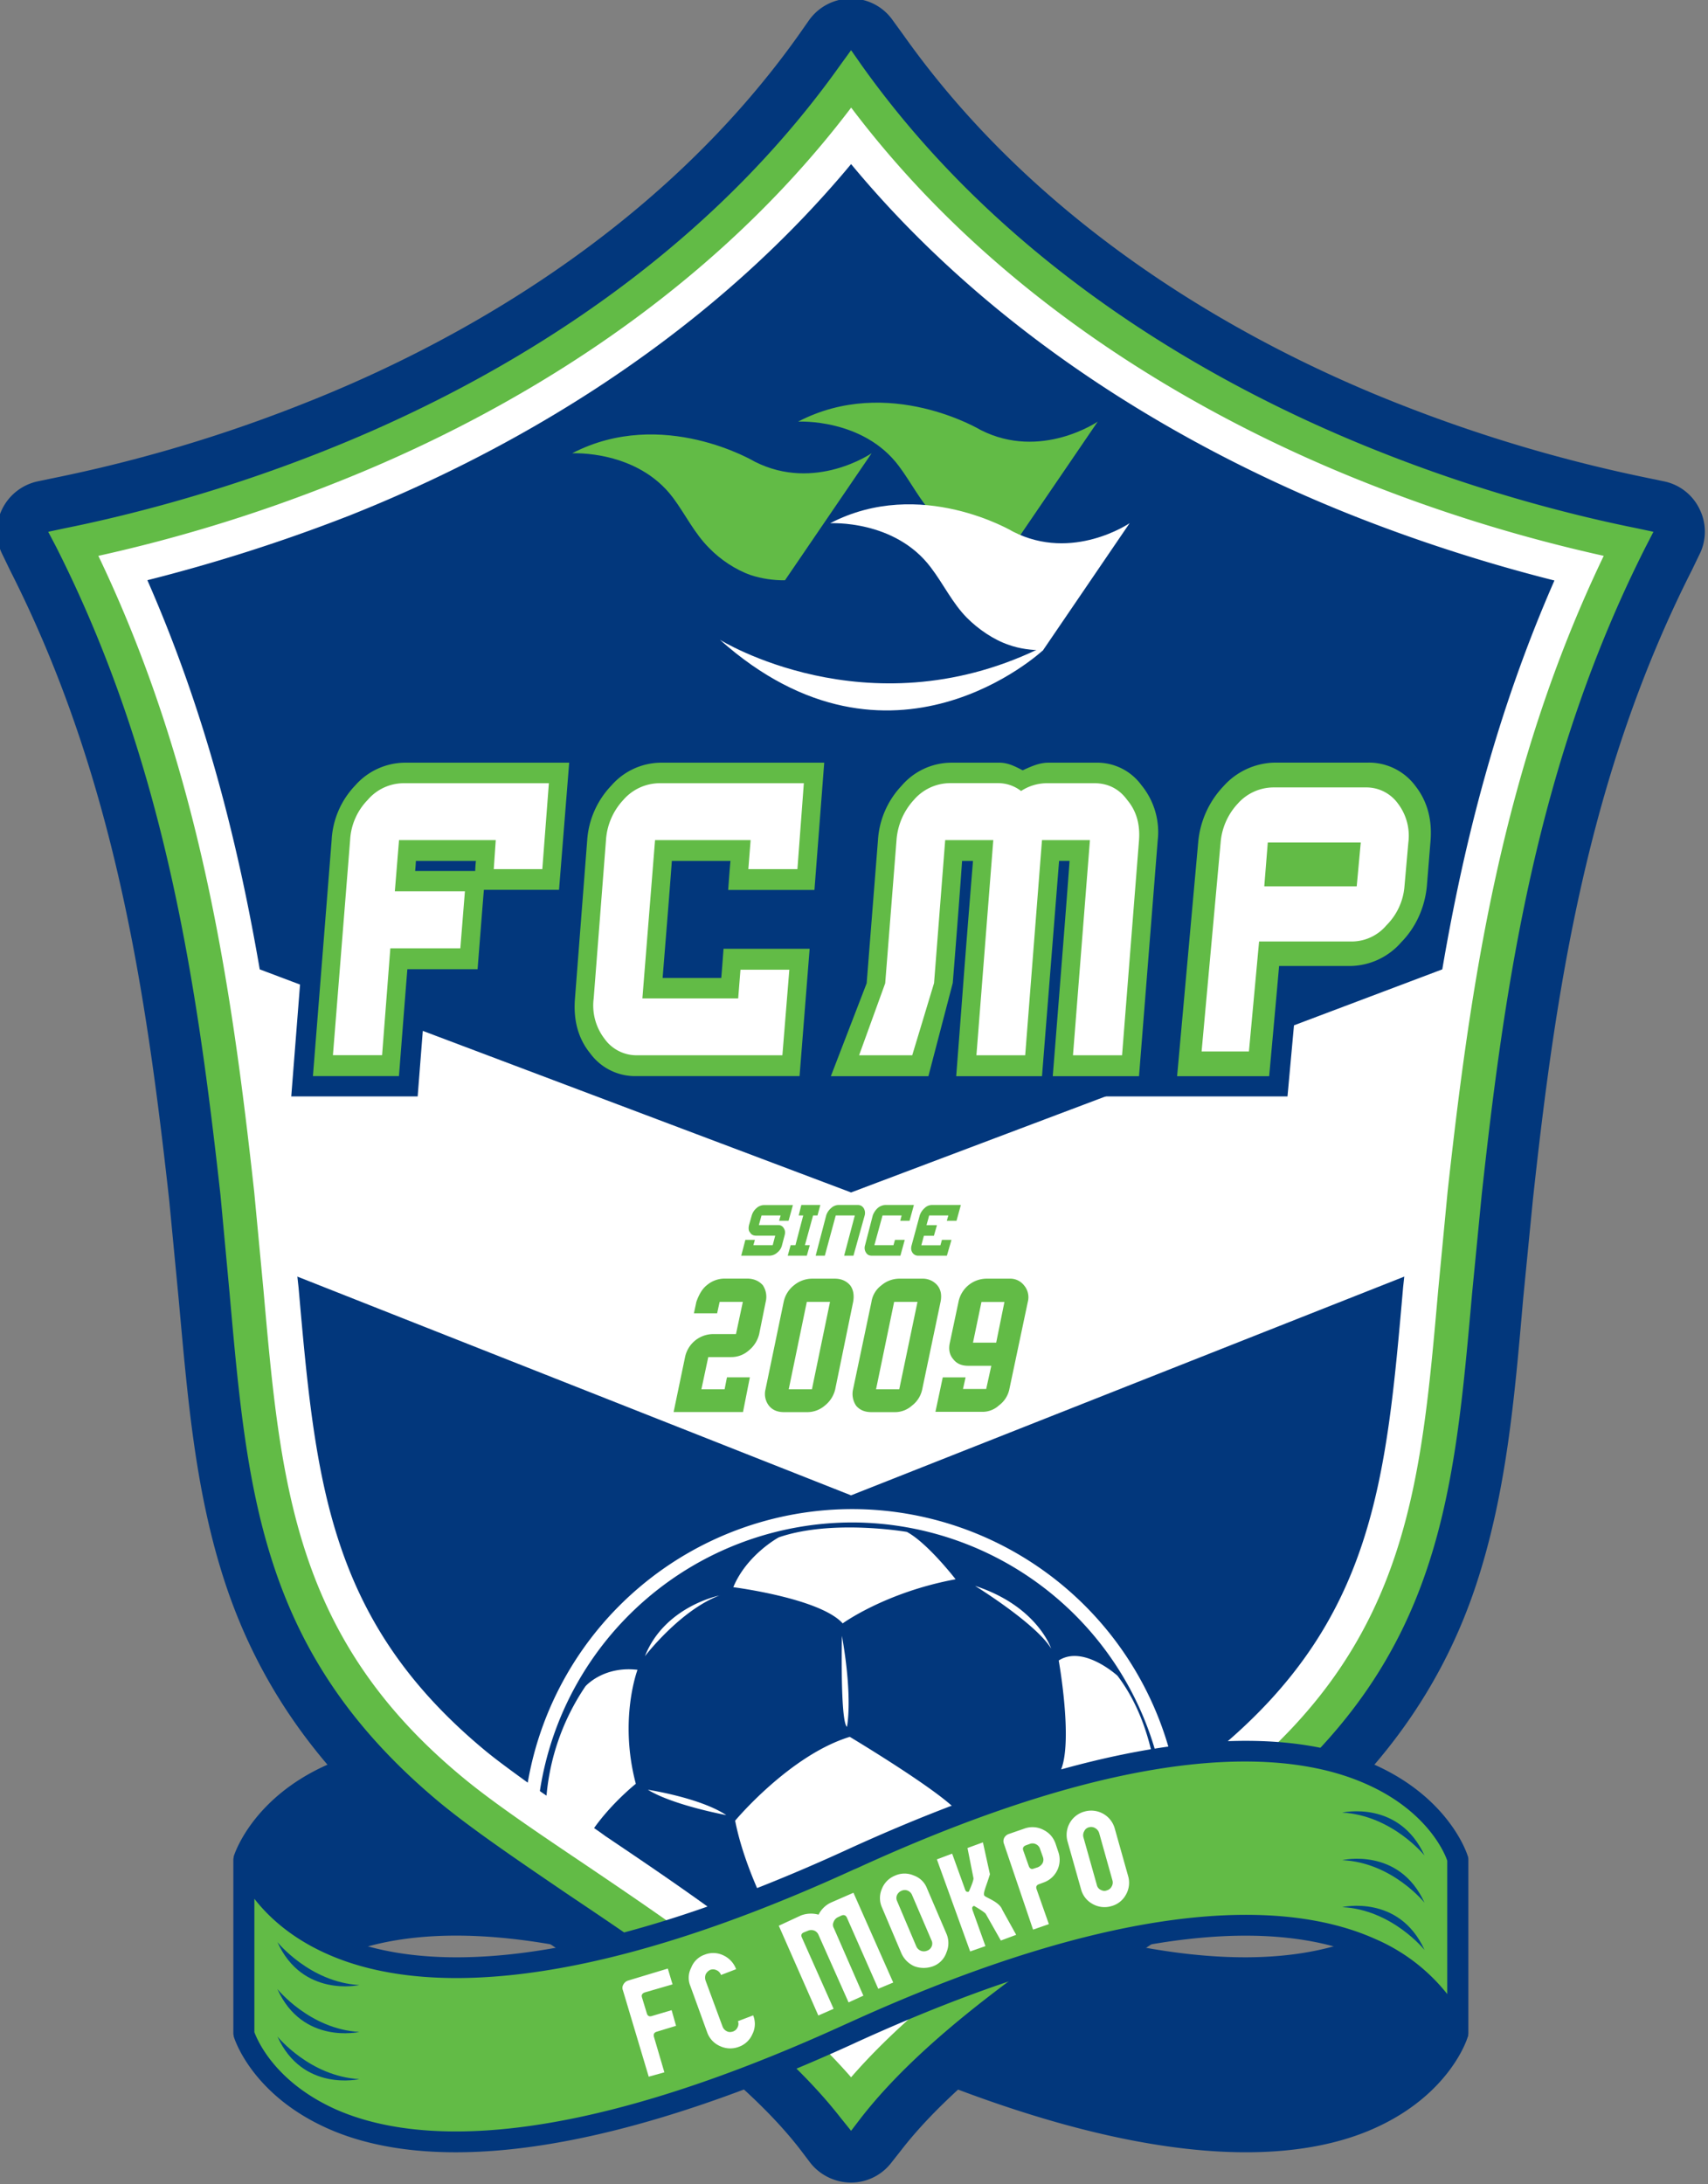 <svg xmlns="http://www.w3.org/2000/svg" width="184.195mm" height="235.487mm" viewBox="0 0 184.195 235.487"><rect x="0" y="0" width="184.195" height="235.487" fill="#808080" stroke="none"/><defs><clipPath id="a"><path d="M467.716 688.821h476.221V-8.504H467.716Z"/></clipPath></defs><g clip-path="url(#a)" transform="matrix(8.232 0 0 8.232 -6992.783 -3280.154)"><path fill="#02377c" d="M868.584 422.688a.137.137 0 0 0-.154.096c-.007.025-.212.64-1.072 1.021-.982.44-2.939.604-6.67-1.103l-.044-.02c-3.835-1.75-5.873-1.564-6.905-1.099-.97.437-1.202 1.16-1.212 1.19-.002.013-.005.028-.005.042v2.277c0 .071.05.123.118.135a.142.142 0 0 0 .152-.092c.008-.027.212-.648 1.07-1.029.982-.436 2.937-.596 6.671 1.105l.045.02c3.833 1.754 5.874 1.57 6.902 1.103.971-.439 1.203-1.158 1.21-1.189a.1.1 0 0 0 .008-.04v-2.278a.14.14 0 0 0-.114-.139"/><path fill="#02377c" d="M869.3 406.322c-1.086 2.629-1.441 5.24-1.71 7.65v.01l-.122 1.307c-.113 1.254-.215 2.324-.518 3.25-.311.924-.8 1.722-1.778 2.546-.353.297-.935.687-1.556 1.103-.925.631-2.057 1.385-3.003 2.281-.945-.896-2.08-1.65-3.01-2.279-.62-.418-1.2-.808-1.555-1.105-.98-.824-1.47-1.622-1.773-2.546-.306-.922-.41-1.994-.516-3.242l-.127-1.301-.002-.01c-.268-2.418-.626-5.033-1.707-7.664.64-.174 1.406-.416 2.223-.738 1.859-.737 4.409-2.071 6.467-4.387 2.054 2.316 4.6 3.65 6.459 4.387.826.322 1.585.564 2.228.738m2.429-1.189a.664.664 0 0 0-.473-.366l-.216-.045a19.628 19.628 0 0 1-3.246-.966c-1.957-.768-4.664-2.248-6.494-4.832l-.141-.194a.666.666 0 0 0-.546-.285.676.676 0 0 0-.552.285l-.136.194c-1.837 2.584-4.542 4.064-6.5 4.832a19.19 19.19 0 0 1-3.245.966l-.216.045a.676.676 0 0 0-.473.366.667.667 0 0 0 .006.597l.097.201c1.376 2.711 1.784 5.528 2.086 8.252l.124 1.295c.119 1.309.218 2.543.616 3.74.4 1.2 1.12 2.339 2.37 3.375.472.39 1.083.796 1.719 1.224 1.278.859 2.687 1.826 3.437 2.799l.132.174c.126.162.327.26.535.26a.667.667 0 0 0 .527-.26l.137-.174c.756-.973 2.159-1.941 3.436-2.799.64-.432 1.247-.836 1.714-1.224 1.257-1.036 1.978-2.175 2.375-3.375.396-1.201.502-2.435.616-3.75l.127-1.292c.295-2.721.71-5.536 2.083-8.245l.097-.201a.664.664 0 0 0 .004-.597"/><path fill="#02377c" d="M867.219 405.228c-1.92-.758-4.573-2.164-6.605-4.615-2.041 2.451-4.686 3.857-6.604 4.615a22.3 22.3 0 0 1-2.616.834c1.19 2.707 1.575 5.416 1.86 7.971l.123 1.297c.22 2.525.384 4.347 2.428 6.05.385.318.969.712 1.585 1.128 1.03.692 2.278 1.532 3.224 2.49.943-.958 2.189-1.8 3.22-2.494.614-.412 1.197-.806 1.583-1.125 2.047-1.702 2.206-3.524 2.428-6.057l.124-1.307c.282-2.543.672-5.246 1.858-7.949a21.42 21.42 0 0 1-2.608-.838"/><path fill="#62bb46" d="M870.237 405.863c-1.29 2.775-1.687 5.562-1.977 8.184l-.122 1.302c-.22 2.502-.397 4.473-2.537 6.255-.4.33-.985.727-1.608 1.145-1.097.74-2.44 1.65-3.38 2.676-.939-1.026-2.292-1.936-3.385-2.676-.62-.416-1.212-.815-1.61-1.145-2.138-1.782-2.313-3.749-2.53-6.249l-.127-1.293c-.29-2.631-.689-5.424-1.974-8.199a21.2 21.2 0 0 0 2.911-.906c1.957-.776 4.69-2.235 6.715-4.813 2.02 2.578 4.75 4.037 6.708 4.813 1.147.453 2.188.738 2.916.906m.671-.48c-.782-.157-2-.459-3.36-.999-2.026-.8-4.85-2.328-6.8-5.07l-.135-.193-.14.193c-1.947 2.742-4.77 4.27-6.8 5.07-1.364.54-2.582.842-3.362.999l-.216.046.104.198c1.435 2.836 1.848 5.75 2.153 8.492l.12 1.293c.234 2.639.416 4.719 2.755 6.663.426.351 1.023.756 1.656 1.187 1.281.86 2.732 1.836 3.593 2.94l.137.17.13-.17c.86-1.104 2.312-2.082 3.595-2.943.635-.428 1.237-.834 1.66-1.184 2.335-1.944 2.515-4.026 2.75-6.667l.126-1.293c.3-2.742.715-5.654 2.148-8.488l.102-.198z"/><path fill="#62bb46" d="m859.747 406.064 1.135-1.664s-.74.51-1.53.111c0 0-1.21-.724-2.394-.11 0 0 .851-.048 1.323.583.16.215.278.463.471.656.145.151.348.287.546.356.142.047.302.07.45.068"/><path fill="#62bb46" d="m862.71 405.648 1.134-1.662s-.745.51-1.533.11c0 0-1.207-.727-2.392-.11 0 0 .85-.047 1.32.582.161.215.283.463.471.658.146.15.35.283.551.356.137.046.297.07.45.066"/><path fill="#fff" d="m863.128 406.98 1.134-1.664s-.745.51-1.527.111c0 0-1.213-.726-2.396-.11 0 0 .848-.05 1.32.581.164.215.28.463.47.656.15.151.353.29.55.356.137.05.303.072.45.07"/><path fill="#fff" d="M863.128 406.98s-1.99 1.863-4.234-.137c0 0 1.918 1.196 4.16.127l.045-.27z"/><path fill="#fff" d="M865.417 421.38c-.155.125-.34.268-.542.412a4.32 4.32 0 0 0-4.248-3.563 4.317 4.317 0 0 0-4.25 3.583c-.216-.157-.415-.301-.572-.432-2.044-1.702-2.208-3.524-2.43-6.05l-.016-.146 7.254 2.865 7.247-2.865-.015.138c-.222 2.534-.38 4.356-2.428 6.058m-3.768 2.689a.436.436 0 0 0-.08-.076s.018.033.057.094c-.357.29-.706.598-1.013.91-.31-.31-.656-.613-1.01-.902a.294.294 0 0 0 .028-.1s-.026.024-.067.069c-.719-.575-1.496-1.098-2.174-1.555a3.912 3.912 0 0 0-.144-.102c.237-.334.547-.58.547-.58-.224-.845.022-1.493.022-1.493-.449-.053-.682.216-.682.216a3.027 3.027 0 0 0-.51 1.432c-.03-.02-.06-.04-.087-.06a4.145 4.145 0 0 1 4.091-3.518 4.142 4.142 0 0 1 4.084 3.499c-.029.02-.058.039-.08.06-.023-.341-.122-1.017-.528-1.551 0 0-.446-.408-.77-.2 0 0 .186 1.035.032 1.426 0 0 .362.363.648.744-.063.04-.118.082-.179.123-.683.46-1.463.986-2.185 1.564m-7.64-18.84c1.917-.758 4.563-2.164 6.604-4.616 2.033 2.452 4.686 3.858 6.606 4.616.99.39 1.901.66 2.608.838-.75 1.71-1.184 3.42-1.469 5.093l-7.745 2.922-7.747-2.922c-.288-1.676-.72-3.386-1.472-5.097a22.21 22.21 0 0 0 2.614-.834m13.376-.432c-2.008-.791-4.776-2.283-6.77-4.924-2.003 2.64-4.768 4.133-6.78 4.924a20.162 20.162 0 0 1-3.082.947c1.34 2.799 1.746 5.645 2.042 8.334l.122 1.293c.224 2.535.403 4.539 2.595 6.36.407.34.998.737 1.622 1.157 1.21.818 2.565 1.734 3.48 2.783.912-1.05 2.266-1.965 3.476-2.783.624-.42 1.218-.817 1.622-1.156 2.194-1.822 2.37-3.83 2.593-6.367l.124-1.298c.296-2.68.7-5.524 2.045-8.323a20.415 20.415 0 0 1-3.089-.947"/><path fill="#fff" d="M860.596 421.212c-.786.24-1.502 1.098-1.502 1.098.148.759.628 1.562.628 1.562.23.12 1.716-.012 1.716-.012.268-.236.566-1.675.566-1.675-.251-.28-1.408-.973-1.408-.973m1.386-2.064s-.365-.473-.638-.62c0 0-.978-.17-1.678.071 0 0-.42.227-.596.653 0 0 1.136.144 1.433.474 0 0 .56-.408 1.48-.578m-1.424 1.932s.08-.364-.066-1.191c0 0-.024 1.12.066 1.192m2.669.676c-.415.018-1.094.365-1.094.365a2.845 2.845 0 0 0 1.094-.365m-4.25.48c-.347-.229-1.027-.332-1.027-.332.329.203 1.027.332 1.027.332m-.086-2.877s-.72.14-.98.796c0 0 .46-.602.98-.797m3.344-.125s.798.492.998.822c0 0-.18-.556-.999-.822"/><path fill="#62bb46" d="M868.563 422.815s-.973-3.185-7.928-.006l-.045.02c-6.96 3.175-7.932-.002-7.932-.002v2.277s.972 3.18 7.932.004l.045-.02c6.955-3.179 7.928.004 7.928.004z"/><path fill="#02377c" d="m860.644 422.952.043-.018c3.732-1.71 5.689-1.543 6.672-1.105.81.357 1.037.92 1.064 1.006v1.746a2.427 2.427 0 0 0-.942-.721c-1.03-.463-3.07-.648-6.904 1.1l-.043.019c-3.735 1.707-5.69 1.547-6.672 1.112-.81-.364-1.032-.922-1.066-1.01v-1.748c.18.232.477.51.944.719 1.03.464 3.069.656 6.904-1.1m-.067-.27-.043.02c-3.735 1.707-5.69 1.543-6.672 1.104-.858-.381-1.062-.997-1.07-1.022a.14.14 0 0 0-.152-.096.14.14 0 0 0-.118.139v2.277c0 .014.004.028.006.04.01.033.24.75 1.212 1.19 1.03.468 3.069.65 6.904-1.103l.043-.02c3.732-1.7 5.689-1.54 6.672-1.105.859.38 1.064 1.002 1.07 1.03.02.06.087.1.155.09a.136.136 0 0 0 .115-.133v-2.278a.112.112 0 0 0-.008-.043c-.008-.03-.24-.752-1.21-1.19-1.03-.464-3.07-.65-6.904 1.1"/><path fill="#024785" d="M853.098 423.901s.424.525 1.073.562c0 0-.743.168-1.073-.562m0 .615s.424.525 1.073.561c0 0-.743.171-1.073-.56m0 .62s.424.522 1.073.558c0 0-.743.173-1.073-.558m15.027-1.134s-.423-.527-1.078-.561c0 0 .745-.171 1.078.56m0-.618s-.423-.527-1.078-.557c0 0 .745-.175 1.078.557m0-.618s-.423-.525-1.078-.562c0 0 .745-.17 1.078.562"/><path fill="#fff" d="m861.165 424.43-.196.082-.41-.93c-.014-.033-.04-.043-.073-.029l-.049.023a.11.11 0 0 0-.053.061.086.086 0 0 0 .004.082l.386.883-.194.088-.394-.885a.102.102 0 0 0-.055-.055.11.11 0 0 0-.084.002l-.05.02c-.034.013-.044.037-.028.07l.415.932-.2.088-.518-1.176.291-.135a.374.374 0 0 1 .23-.01.342.342 0 0 1 .166-.16l.291-.127zm.5-.556-.253-.59a.106.106 0 0 0-.058-.058.101.101 0 0 0-.08.002.11.11 0 0 0-.06.058.097.097 0 0 0 .002.078l.253.596a.108.108 0 0 0 .139.053.097.097 0 0 0 .06-.055.095.095 0 0 0-.003-.084m.196-.086a.31.31 0 0 1 .002.246.293.293 0 0 1-.169.18.356.356 0 0 1-.249.004.331.331 0 0 1-.175-.176l-.25-.59a.302.302 0 0 1-.004-.248.307.307 0 0 1 .172-.174.301.301 0 0 1 .246-.002.287.287 0 0 1 .174.17zm.729-.318.186.335-.201.075-.196-.346c-.012-.026-.155-.108-.155-.108-.035.012-.026.04-.014.072l.163.455-.2.07-.436-1.206.2-.075.164.454c.01.033.02.054.054.044 0 0 .073-.158.06-.183l-.077-.389.202-.074.092.418c-.053.17-.088.236-.076.275.009.029.19.077.235.183m.535-.684-.037-.104a.1.1 0 0 0-.055-.064.099.099 0 0 0-.079-.004l-.05.018c-.036.013-.048.037-.036.07l.072.203c.012.033.036.045.064.033l.053-.017a.133.133 0 0 0 .064-.055.101.101 0 0 0 .004-.08m.2-.072a.315.315 0 0 1-.198.408l-.05.019c-.034.01-.048.034-.034.069l.16.455-.207.072-.38-1.12a.097.097 0 0 1 .001-.08.109.109 0 0 1 .065-.054l.202-.07a.308.308 0 0 1 .245.016c.08.039.132.1.161.18zm.71.375-.173-.617a.111.111 0 0 0-.053-.065.102.102 0 0 0-.082-.01.09.09 0 0 0-.06.05.104.104 0 0 0-.01.085l.174.618a.092.092 0 0 0 .051.066c.027.014.052.018.077.008a.1.1 0 0 0 .066-.051.102.102 0 0 0 .01-.084m.206-.055a.314.314 0 0 1-.029.246.306.306 0 0 1-.193.15.316.316 0 0 1-.245-.03.307.307 0 0 1-.149-.19l-.175-.62a.316.316 0 0 1 .222-.4.32.32 0 0 1 .394.222zm-5.968 1.42-.362.105c-.035.012-.05.034-.037.07l.062.204c.01.035.033.047.068.035l.257-.076.058.205-.256.078c-.031.01-.043.033-.033.068l.136.463-.205.057-.338-1.131a.085.085 0 0 1 .007-.078.105.105 0 0 1 .065-.051l.516-.156zm1.056.406a.294.294 0 0 1-.01.246.302.302 0 0 1-.178.166.312.312 0 0 1-.247-.01.307.307 0 0 1-.167-.179l-.22-.606a.28.28 0 0 1 .01-.24.289.289 0 0 1 .177-.172.305.305 0 0 1 .247.01.324.324 0 0 1 .165.18l-.198.076a.108.108 0 0 0-.059-.063.108.108 0 0 0-.083-.004.133.133 0 0 0-.058.057.121.121 0 0 0-.002.084l.222.601a.11.11 0 0 0 .058.063c.023.012.048.012.08.002a.101.101 0 0 0 .06-.057.097.097 0 0 0 .004-.078z"/><path fill="#62bb46" d="M859.195 415.515h-.304l-.033.15h-.304l.032-.15c.035-.1.08-.174.138-.219a.36.36 0 0 1 .23-.086h.297c.088 0 .156.032.205.086a.273.273 0 0 1 .038.22l-.085.421a.396.396 0 0 1-.137.215.344.344 0 0 1-.23.086h-.3l-.09.422h.304l.031-.157h.3l-.09.455h-.909l.15-.72a.378.378 0 0 1 .363-.301h.304zm.601 1.145h.304l.237-1.145h-.304zm-.066-1.145a.372.372 0 0 1 .136-.218.378.378 0 0 1 .23-.086h.305c.083 0 .15.03.199.086.044.058.055.133.04.218l-.235 1.145a.384.384 0 0 1-.138.215.351.351 0 0 1-.232.084h-.301c-.084 0-.15-.026-.197-.084a.25.25 0 0 1-.045-.215zm1.21 1.145h.304l.239-1.145h-.306zm-.06-1.145a.331.331 0 0 1 .132-.218.363.363 0 0 1 .228-.086h.305a.25.25 0 0 1 .197.086c.049.058.06.133.043.218l-.24 1.145a.36.36 0 0 1-.136.215.332.332 0 0 1-.228.084h-.301c-.086 0-.152-.026-.201-.084a.274.274 0 0 1-.04-.215zm1.634.534.108-.533h-.301l-.111.533zm-.796.906.096-.451h.299l-.034.152h.304l.067-.304h-.304c-.086 0-.15-.028-.196-.088-.047-.055-.063-.127-.043-.215l.113-.533a.377.377 0 0 1 .363-.305h.304a.23.23 0 0 1 .192.088.24.24 0 0 1 .049.217l-.241 1.14a.353.353 0 0 1-.137.215.318.318 0 0 1-.227.084zm-2.01-2.182a.171.171 0 0 1-.062.096.153.153 0 0 1-.099.041h-.373l.054-.207h.125l-.02.07h.253l.033-.125h-.25c-.04 0-.065-.016-.08-.043-.02-.02-.022-.057-.013-.096l.036-.127a.201.201 0 0 1 .062-.095.152.152 0 0 1 .1-.04h.377l-.057.206h-.124l.02-.07h-.25l-.035.126h.253a.08.08 0 0 1 .073.041c.018.028.022.057.01.098zm.502-.527-.037.137h-.058l-.107.39h.064l-.039.137h-.25l.038-.137h.063l.102-.39h-.059l.034-.137zm.312.664.14-.527h-.25l-.143.527h-.12l.138-.527a.204.204 0 0 1 .064-.096.146.146 0 0 1 .097-.041h.25c.038 0 .06.014.079.04a.122.122 0 0 1 .014.097l-.147.527zm.375-.527a.242.242 0 0 1 .064-.096.163.163 0 0 1 .102-.041h.373l-.057.207h-.122l.018-.07h-.25l-.107.39h.25l.02-.07h.128l-.057.207h-.375c-.035 0-.06-.013-.076-.041a.11.11 0 0 1-.012-.095zm.615 0a.222.222 0 0 1 .064-.096.137.137 0 0 1 .097-.041h.378l-.057.207h-.127l.02-.07h-.251l-.035.127h.137l-.04.139h-.131l-.034.125h.25l.02-.071h.125l-.06.207h-.374a.087.087 0 0 1-.078-.041c-.017-.027-.021-.056-.01-.095z"/><path fill="#02377c" d="M868.216 408.603v-.002a1.025 1.025 0 0 0-.83-.412h-1.218c-.325 0-.624.133-.867.393a1.465 1.465 0 0 0-.403.892l-.054.625.046-.61a1.25 1.25 0 0 0-.26-.904.991.991 0 0 0-.806-.396h-.626a.939.939 0 0 0-.331.07.815.815 0 0 0-.311-.07h-.626c-.33 0-.618.133-.848.387a1.444 1.444 0 0 0-.384.871l-.141 1.84-.321.82.12-1.479H858.7l-.02.243s-.003.062-.011.138h-.237l.08-1.006h.239c-.006.055-.008.096-.008.096l-.023.281h1.657l.17-2.19h-2.425c-.314 0-.606.13-.842.38a2.346 2.346 0 0 0-.117.14l.043-.52h-2.436c-.314 0-.608.13-.845.382-.226.24-.354.537-.381.875l-.265 3.377h1.656l.11-1.403h.918l.02-.242.064-.799h.776l-.09 1.143c-.031.351.057.658.255.904a.992.992 0 0 0 .814.397h8.528l.022-.24.11-1.204h.686c.325 0 .622-.134.863-.392.229-.23.376-.549.407-.895l.048-.568c.033-.354-.048-.664-.25-.922"/><path fill="#62bb46" d="M858.911 411.273h-.767c.028-.35.096-1.184.121-1.533h.768c-.006.043-.03.38-.03.38h1.13l.128-1.667h-2.14a.87.87 0 0 0-.649.3 1.146 1.146 0 0 0-.316.715l-.16 2.071c-.024.29.044.531.2.722a.729.729 0 0 0 .605.297h2.137l.132-1.668h-1.128s-.025.34-.03.383"/><path fill="#fff" d="M857.402 409.468a.85.85 0 0 1 .227-.527.633.633 0 0 1 .47-.219h1.895l-.084 1.125h-.643l.03-.38h-1.252l-.166 2.073h1.255l.03-.375h.64l-.091 1.12h-1.893a.515.515 0 0 1-.438-.217.717.717 0 0 1-.141-.528z"/><path fill="#62bb46" d="M856.92 408.453h-2.151a.877.877 0 0 0-.653.299 1.116 1.116 0 0 0-.308.717l-.245 3.089h1.127s.081-1.044.11-1.4h.92s.081-1.037.083-1.04h.984zm-1.23 1.418h-.788c.006-.063.006-.068.01-.131h.786a1.648 1.648 0 0 0-.009.13"/><path fill="#fff" d="M854.05 409.468a.814.814 0 0 1 .23-.527.622.622 0 0 1 .47-.219h1.904l-.086 1.125h-.636l.026-.38h-1.267l-.055.671h.918l-.06.746h-.917l-.108 1.4h-.644z"/><path fill="#62bb46" d="M861.945 411.338c.053-.654.107-1.373.122-1.598h.143c-.018.225-.077.944-.127 1.6-.048.643-.093 1.219-.093 1.219h1.124l.224-2.82h.137c-.03.445-.22 2.82-.22 2.82h1.13l.245-3.09a.968.968 0 0 0-.213-.721.717.717 0 0 0-.593-.295h-.626c-.119 0-.226.049-.337.1-.097-.05-.19-.1-.306-.1h-.626a.863.863 0 0 0-.655.303 1.136 1.136 0 0 0-.309.713l-.148 1.873-.469 1.217h1.278z"/><path fill="#fff" d="M861.414 412.285h-.696l.342-.943.148-1.873a.87.87 0 0 1 .227-.528.629.629 0 0 1 .471-.22h.626a.49.49 0 0 1 .308.103.616.616 0 0 1 .335-.102h.628c.176 0 .323.075.427.219.122.145.17.32.155.528l-.222 2.816h-.643l.222-2.818h-.628l-.22 2.818h-.639l.221-2.818h-.63l-.146 1.873z"/><path fill="#62bb46" d="M868.008 408.761a.758.758 0 0 0-.622-.309h-1.218a.923.923 0 0 0-.677.31 1.22 1.22 0 0 0-.331.737l-.276 3.06h1.206s.096-1.05.13-1.443h.927a.901.901 0 0 0 .674-.312c.185-.188.308-.447.335-.736l.046-.567c.028-.289-.036-.537-.194-.74"/><path fill="#fff" d="M865.454 409.5a.846.846 0 0 1 .226-.512.63.63 0 0 1 .461-.211h1.215a.51.51 0 0 1 .42.21.697.697 0 0 1 .137.515l-.05.566a.81.81 0 0 1-.236.514.597.597 0 0 1-.45.213h-1.219l-.133 1.44h-.62zm.572.572h1.211l.053-.574h-1.218z"/></g></svg>
